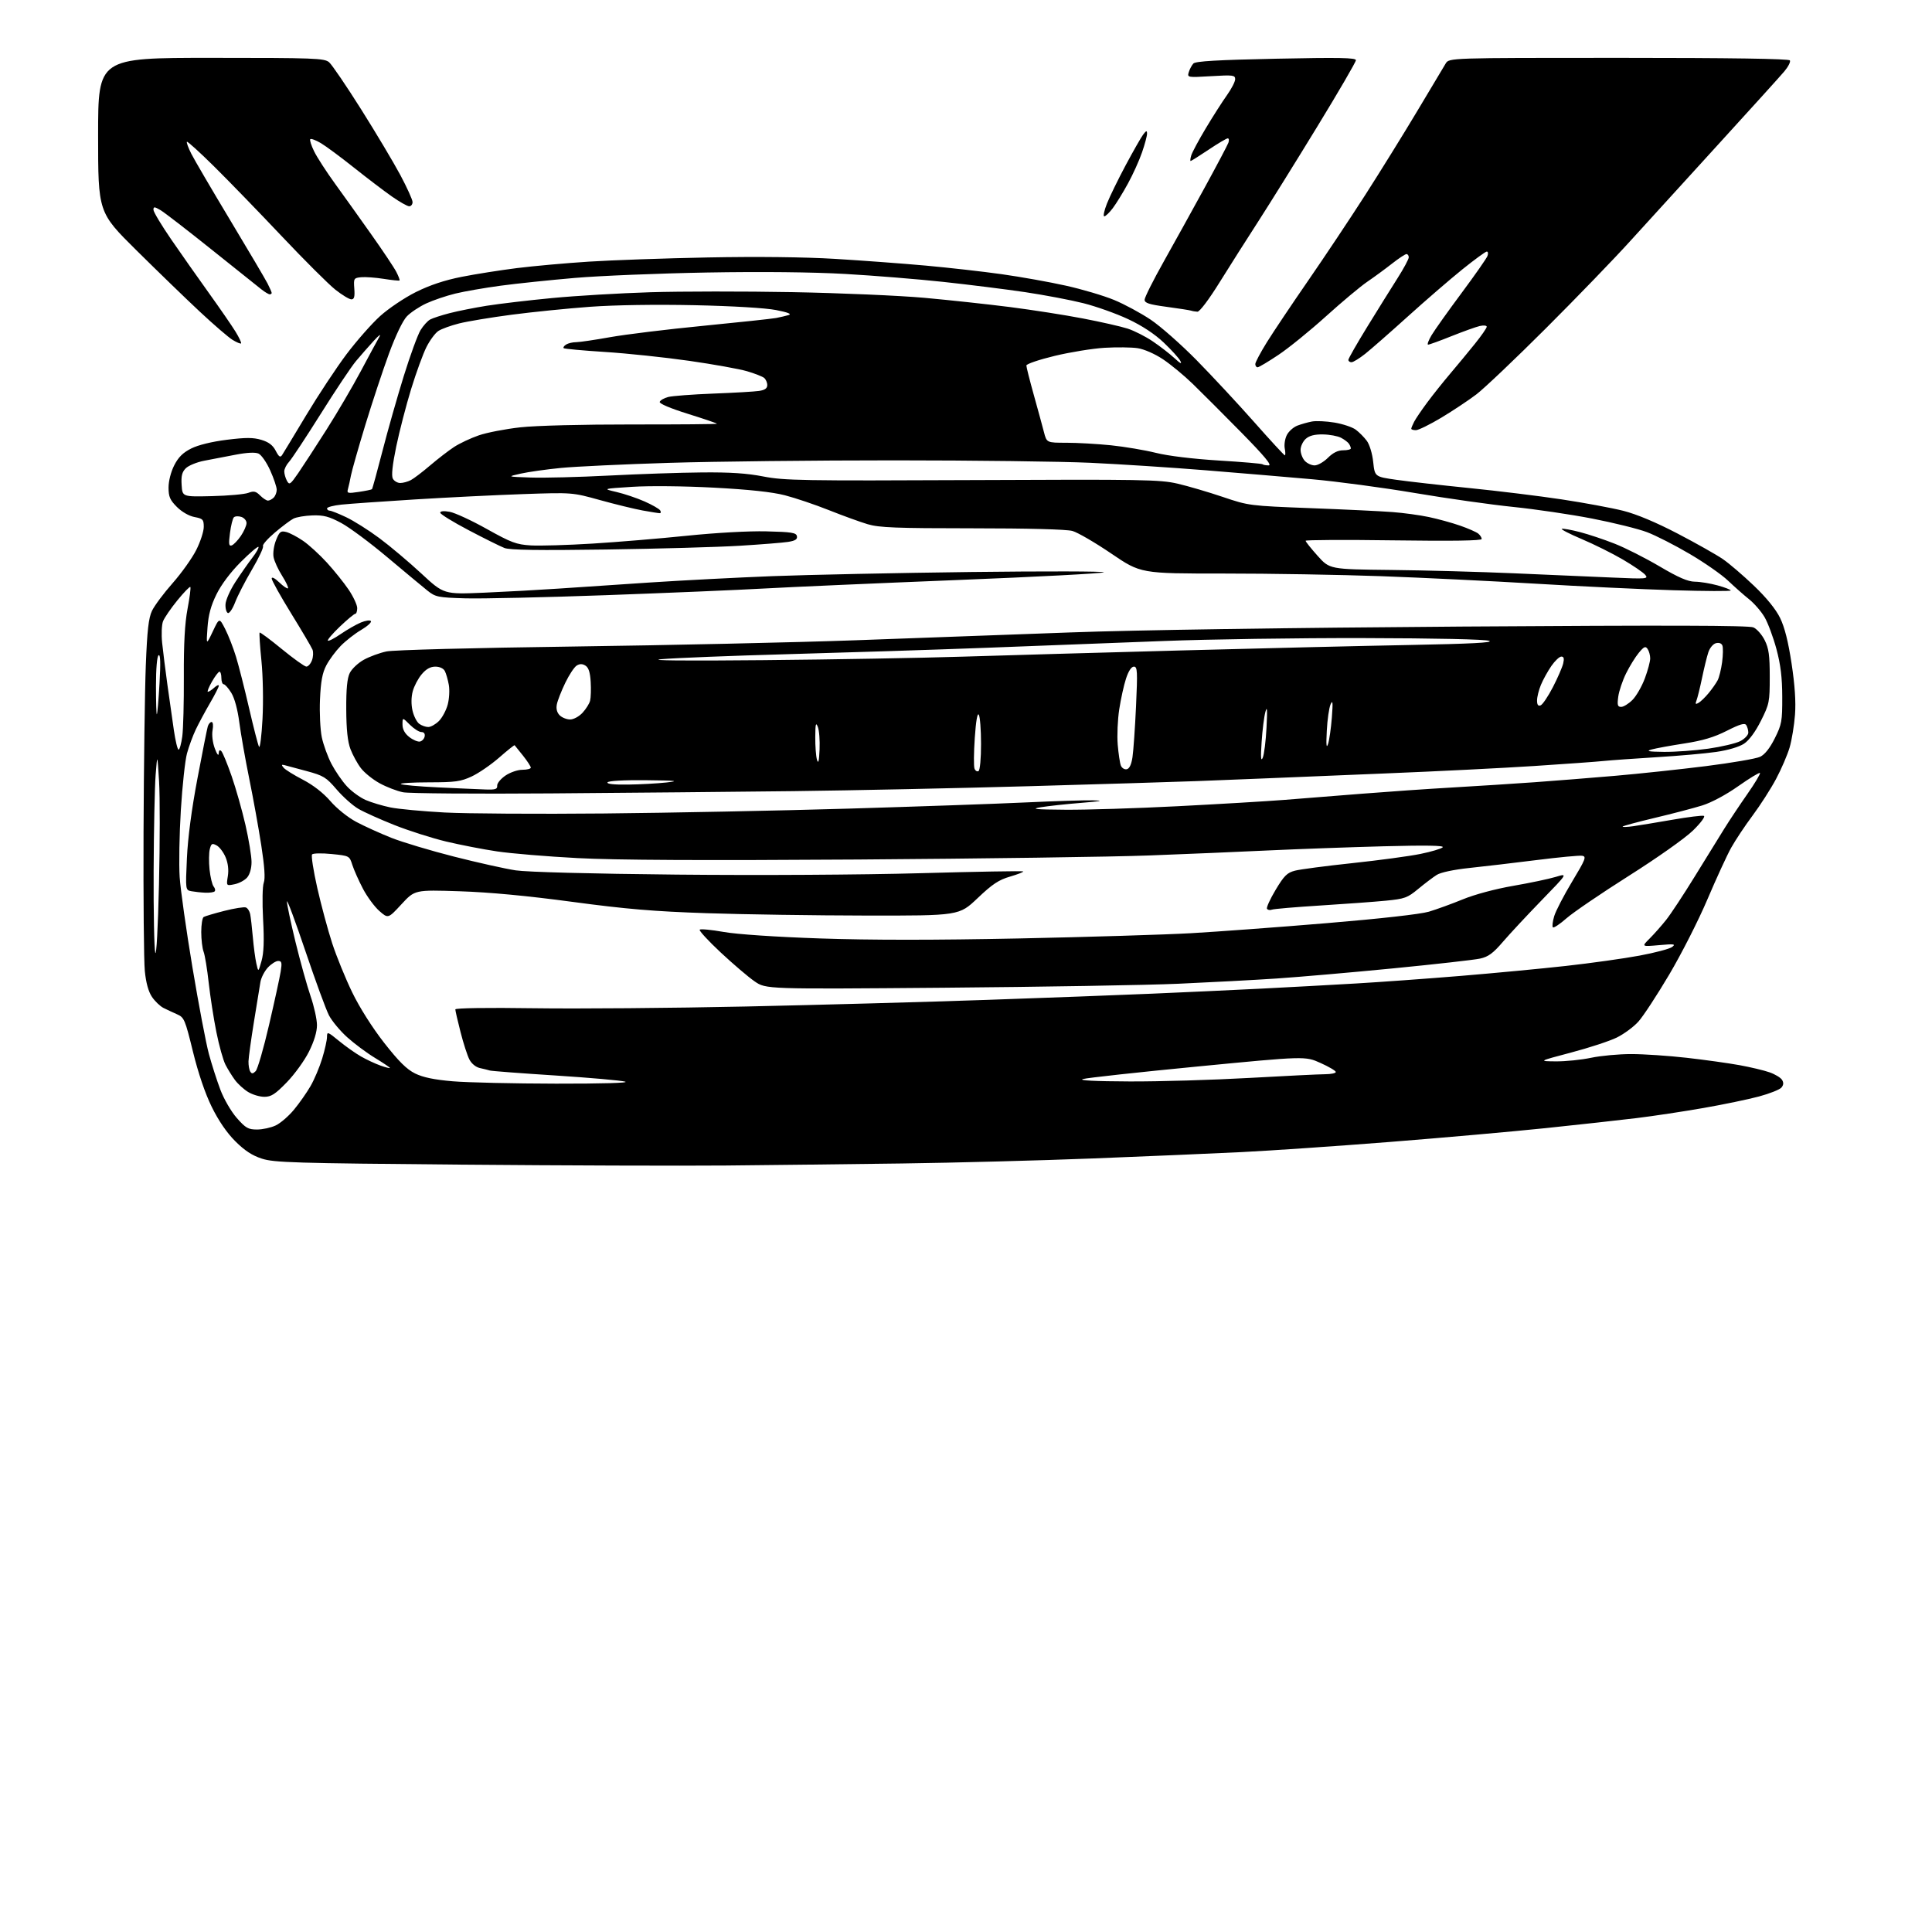 <?xml version="1.0" encoding="UTF-8" standalone="no"?>
<svg 
  version="1.1" 
  xmlns="http://www.w3.org/2000/svg" 
  xmlns:xlink="http://www.w3.org/1999/xlink" 
  xmlns:svg="http://www.w3.org/2000/svg"
  xmlns:rdf="http://www.w3.org/1999/02/22-rdf-syntax-ns#"
  xmlns:cc="http://creativecommons.org/ns#"
  xmlns:dc="http://purl.org/dc/elements/1.1/"
  viewBox="0 0 768 768"
  width="768"
  height="768"
>
<style>svg {background-color: white; }</style>"
<path stroke="none" fill="black" fill-rule="evenodd" d="M288.50,463.31C270.90,463.47 223.43,463.31 183.00,462.96C116.93,462.39 108.95,462.15 104.10,460.58C100.23,459.33 97.24,457.37 93.51,453.64C90.14,450.28 86.86,445.47 84.16,439.98C81.52,434.60 78.79,426.56 76.69,418.00C73.59,405.34 73.20,404.42 70.44,403.22C68.82,402.51 66.39,401.37 65.02,400.69C63.66,400.01 61.58,398.02 60.41,396.28C59.00,394.18 58.03,390.68 57.57,386.00C57.18,382.09 56.96,357.21 57.06,330.70C57.17,304.19 57.57,274.40 57.96,264.50C58.51,250.51 59.06,245.68 60.42,242.81C61.39,240.77 65.08,235.82 68.62,231.81C72.17,227.79 76.40,221.84 78.03,218.59C79.67,215.34 81.00,211.23 81.00,209.45C81.00,206.52 80.66,206.16 77.32,205.53C75.14,205.12 72.29,203.49 70.32,201.52C67.57,198.77 67.00,197.45 67.00,193.81C67.00,191.24 67.93,187.59 69.25,184.99C70.89,181.75 72.71,179.94 76.00,178.29C78.78,176.89 84.18,175.57 90.15,174.82C97.73,173.88 100.67,173.88 103.89,174.85C106.81,175.72 108.45,176.97 109.60,179.18C110.85,181.61 111.41,181.98 112.13,180.90C112.63,180.13 116.97,172.97 121.75,165.00C126.54,157.03 133.73,146.15 137.73,140.83C141.74,135.51 147.74,128.69 151.08,125.67C154.41,122.65 160.82,118.34 165.32,116.10C170.86,113.34 176.73,111.39 183.50,110.05C189.00,108.96 198.90,107.40 205.50,106.57C212.10,105.75 224.93,104.59 234.00,104.01C243.07,103.42 264.45,102.67 281.50,102.34C300.98,101.96 319.75,102.17 332.00,102.91C342.73,103.56 358.93,104.76 368.00,105.58C377.07,106.40 390.68,107.94 398.22,109.00C405.77,110.06 417.24,112.11 423.72,113.56C430.20,115.00 438.83,117.56 442.90,119.25C446.97,120.93 453.49,124.45 457.40,127.07C461.30,129.68 469.52,136.93 475.65,143.16C481.79,149.40 492.08,160.46 498.53,167.75C504.97,175.04 510.47,181.00 510.74,181.00C511.01,181.00 511.00,179.77 510.71,178.27C510.42,176.77 510.80,174.35 511.55,172.91C512.29,171.46 514.16,169.80 515.70,169.20C517.24,168.61 519.85,167.87 521.50,167.56C523.15,167.24 527.20,167.43 530.49,167.98C533.79,168.53 537.59,169.80 538.93,170.80C540.28,171.80 542.25,173.79 543.31,175.21C544.42,176.70 545.51,180.28 545.87,183.65C546.50,189.50 546.50,189.50 555.00,190.72C559.67,191.39 572.73,192.86 584.00,194.00C595.27,195.13 611.82,197.16 620.77,198.51C629.72,199.86 640.74,201.91 645.27,203.05C650.56,204.39 658.30,207.64 666.90,212.12C674.28,215.97 682.36,220.53 684.87,222.26C687.38,223.98 692.93,228.74 697.20,232.82C702.18,237.57 705.92,242.18 707.61,245.64C709.42,249.33 710.87,255.09 712.18,263.77C713.48,272.33 713.93,278.99 713.54,284.11C713.23,288.29 712.27,294.14 711.41,297.11C710.54,300.07 708.11,305.73 706.00,309.67C703.90,313.61 699.71,320.13 696.70,324.17C693.69,328.20 689.85,333.98 688.16,337.00C686.48,340.02 682.24,349.25 678.73,357.50C675.23,365.75 668.40,379.20 663.55,387.39C658.70,395.58 653.18,404.01 651.28,406.11C649.38,408.22 645.50,411.07 642.66,412.46C639.82,413.85 631.65,416.53 624.50,418.41C611.50,421.85 611.50,421.85 618.50,421.91C622.35,421.94 628.65,421.30 632.50,420.48C636.35,419.67 643.55,419.00 648.50,419.01C653.45,419.01 663.35,419.68 670.50,420.49C677.65,421.30 687.10,422.62 691.50,423.42C695.90,424.22 701.27,425.50 703.44,426.27C705.61,427.03 707.83,428.37 708.38,429.25C709.08,430.35 709.01,431.29 708.15,432.32C707.47,433.13 703.45,434.73 699.21,435.87C694.97,437.01 685.01,439.08 677.07,440.46C669.13,441.85 657.21,443.65 650.57,444.46C643.93,445.27 627.70,447.06 614.50,448.44C601.30,449.81 573.40,452.29 552.50,453.94C531.60,455.59 505.05,457.41 493.50,457.98C481.95,458.54 455.40,459.68 434.50,460.50C413.60,461.32 379.40,462.22 358.50,462.50C337.60,462.78 306.10,463.14 288.50,463.31zM102.18,449.00C104.39,449.00 107.73,448.27 109.60,447.38C111.48,446.50 114.74,443.68 116.85,441.13C118.96,438.59 121.92,434.37 123.43,431.76C124.94,429.16 127.03,424.21 128.08,420.76C129.13,417.32 129.99,413.46 129.99,412.19C130.00,410.00 130.24,410.08 134.75,413.78C137.36,415.92 141.30,418.71 143.50,419.96C145.70,421.22 149.19,422.85 151.25,423.58C153.31,424.31 155.00,424.74 155.00,424.53C155.00,424.32 152.34,422.53 149.09,420.55C145.83,418.58 140.86,414.88 138.04,412.34C135.21,409.80 131.94,405.87 130.77,403.61C129.59,401.35 125.37,389.82 121.38,378.00C117.39,366.18 114.09,357.33 114.06,358.35C114.03,359.36 115.55,366.56 117.44,374.35C119.34,382.13 122.04,391.84 123.44,395.93C124.85,400.01 126.00,405.22 126.00,407.52C126.00,410.20 124.86,413.96 122.80,418.08C121.04,421.60 117.08,427.07 114.00,430.24C109.39,434.98 107.81,436.00 105.07,436.00C103.24,436.00 100.33,435.13 98.60,434.06C96.88,433.00 94.53,430.86 93.39,429.31C92.25,427.77 90.56,425.04 89.64,423.26C88.72,421.48 87.08,415.63 86.01,410.26C84.93,404.89 83.56,396.06 82.96,390.64C82.36,385.21 81.45,379.67 80.93,378.32C80.42,376.97 80.00,373.45 80.00,370.49C80.00,367.54 80.43,364.85 80.96,364.52C81.49,364.20 85.19,363.10 89.19,362.08C93.19,361.07 97.03,360.46 97.74,360.73C98.44,361.00 99.21,362.18 99.45,363.36C99.69,364.54 100.16,368.65 100.50,372.50C100.84,376.35 101.46,381.07 101.90,383.00C102.68,386.50 102.68,386.50 103.96,382.00C104.87,378.80 105.05,374.00 104.58,365.42C104.21,358.59 104.33,352.27 104.85,350.89C105.49,349.22 105.17,344.49 103.85,335.97C102.79,329.11 100.64,317.20 99.07,309.50C97.50,301.80 95.73,291.75 95.13,287.16C94.46,282.02 93.24,277.50 91.94,275.41C90.78,273.53 89.42,272.00 88.92,272.00C88.41,272.00 88.00,270.88 88.00,269.50C88.00,268.12 87.66,267.00 87.25,267.01C86.84,267.01 85.47,268.81 84.22,271.01C82.97,273.20 82.26,275.00 82.64,275.00C83.03,275.00 84.17,274.26 85.17,273.35C86.18,272.43 86.99,272.10 86.99,272.60C86.98,273.09 85.40,276.20 83.47,279.50C81.55,282.80 79.01,287.52 77.83,289.99C76.65,292.47 75.08,296.74 74.33,299.49C73.58,302.25 72.48,312.38 71.89,322.00C71.30,331.62 71.09,343.61 71.42,348.63C71.75,353.65 74.04,369.82 76.50,384.56C78.96,399.30 81.90,414.77 83.03,418.93C84.15,423.09 86.21,429.50 87.60,433.18C89.01,436.92 91.89,441.87 94.14,444.43C97.67,448.43 98.67,449.00 102.18,449.00zM221.00,430.77C239.36,430.80 250.31,430.48 248.50,429.97C246.85,429.50 234.36,428.40 220.74,427.52C207.12,426.65 195.42,425.76 194.74,425.55C194.06,425.34 192.27,424.90 190.77,424.57C189.16,424.22 187.44,422.82 186.59,421.16C185.79,419.62 184.20,414.72 183.07,410.26C181.93,405.81 181.00,401.76 181.00,401.25C181.00,400.71 193.73,400.52 212.25,400.79C229.44,401.04 267.35,400.73 296.50,400.10C325.65,399.47 368.62,398.29 392.00,397.48C415.38,396.67 445.07,395.56 458.00,395.00C470.93,394.45 490.50,393.54 501.50,392.99C512.50,392.43 529.38,391.52 539.00,390.95C548.62,390.39 567.30,389.04 580.50,387.95C593.70,386.86 612.60,385.07 622.50,383.97C632.40,382.87 645.54,381.03 651.69,379.88C657.85,378.74 663.70,377.19 664.69,376.44C666.25,375.27 665.54,375.17 659.51,375.71C652.51,376.33 652.51,376.33 655.73,373.11C657.51,371.34 660.46,368.00 662.30,365.69C664.14,363.39 669.24,355.65 673.64,348.50C678.04,341.35 683.32,332.80 685.38,329.50C687.43,326.20 691.58,319.96 694.61,315.63C697.63,311.31 699.88,307.55 699.61,307.27C699.34,307.00 695.45,309.37 690.97,312.52C686.15,315.92 680.30,319.05 676.66,320.18C673.27,321.24 664.76,323.47 657.75,325.13C650.74,326.80 645.00,328.36 645.00,328.59C645.00,328.83 646.91,328.76 649.25,328.43C651.59,328.10 658.60,326.94 664.82,325.86C671.05,324.77 676.68,324.08 677.32,324.32C677.98,324.56 676.07,327.13 673.00,330.13C669.88,333.18 658.85,340.97 647.50,348.15C636.50,355.11 625.34,362.71 622.71,365.03C620.07,367.35 617.64,368.97 617.30,368.63C616.96,368.29 617.19,366.29 617.82,364.19C618.45,362.09 621.66,355.90 624.95,350.44C630.30,341.54 630.72,340.47 628.94,340.18C627.85,340.00 619.65,340.77 610.73,341.90C601.80,343.02 589.83,344.43 584.12,345.03C577.88,345.69 572.69,346.79 571.12,347.79C569.68,348.70 566.38,351.20 563.79,353.34C559.46,356.93 558.42,357.30 550.79,358.05C546.23,358.49 534.51,359.35 524.74,359.96C514.97,360.57 506.35,361.31 505.59,361.60C504.83,361.90 503.96,361.74 503.65,361.25C503.35,360.76 504.90,357.37 507.09,353.71C510.46,348.09 511.65,346.91 514.79,346.10C516.83,345.57 527.11,344.22 537.64,343.10C548.16,341.98 560.31,340.34 564.64,339.45C568.96,338.57 572.95,337.38 573.50,336.81C574.19,336.09 566.94,335.97 550.00,336.41C536.52,336.77 516.05,337.51 504.50,338.05C492.95,338.60 471.57,339.50 457.00,340.05C442.43,340.61 390.23,341.34 341.00,341.67C279.17,342.08 244.73,341.91 229.61,341.11C217.57,340.48 203.17,339.28 197.61,338.45C192.05,337.63 182.93,335.85 177.34,334.52C171.74,333.18 162.52,330.24 156.84,327.99C151.15,325.73 144.66,322.82 142.42,321.50C140.18,320.19 136.30,316.73 133.80,313.81C129.68,308.99 128.59,308.32 121.88,306.51C117.82,305.41 113.84,304.35 113.03,304.14C111.88,303.85 111.81,304.07 112.73,305.17C113.37,305.95 116.82,308.09 120.39,309.94C124.49,312.07 128.52,315.20 131.33,318.45C133.88,321.41 138.26,324.92 141.63,326.72C144.86,328.43 151.10,331.27 155.50,333.02C159.90,334.77 171.15,338.14 180.50,340.52C189.85,342.90 200.88,345.36 205.00,345.98C209.51,346.66 235.00,347.34 269.00,347.67C301.63,348.00 342.57,347.76 365.91,347.11C388.14,346.49 406.51,346.17 406.74,346.40C406.96,346.63 404.62,347.55 401.54,348.45C397.02,349.76 394.49,351.44 388.60,357.04C381.27,364.00 381.27,364.00 344.38,363.95C324.10,363.92 295.57,363.50 281.00,363.01C259.86,362.30 249.04,361.39 227.50,358.50C209.52,356.08 194.55,354.68 182.69,354.29C164.89,353.71 164.89,353.71 159.59,359.45C154.29,365.19 154.29,365.19 150.80,362.13C148.88,360.45 145.95,356.47 144.28,353.29C142.61,350.10 140.72,345.86 140.07,343.85C138.91,340.21 138.89,340.19 131.86,339.49C127.99,339.10 124.48,339.17 124.06,339.64C123.64,340.11 124.58,346.12 126.13,353.00C127.69,359.88 130.36,369.77 132.06,375.00C133.77,380.23 137.35,389.00 140.02,394.50C142.92,400.49 148.00,408.51 152.68,414.50C158.49,421.92 161.66,425.07 165.00,426.72C168.18,428.28 172.58,429.20 180.00,429.83C185.78,430.32 204.22,430.74 221.00,430.77zM449.00,429.89C460.82,429.94 482.20,429.31 496.50,428.50C510.80,427.70 524.41,427.03 526.75,427.02C529.09,427.01 531.00,426.61 531.00,426.14C531.00,425.66 528.26,424.04 524.91,422.54C518.83,419.81 518.83,419.81 476.16,423.94C452.70,426.21 432.15,428.45 430.50,428.93C428.56,429.49 435.08,429.83 449.00,429.89zM101.63,425.80C102.39,425.04 104.79,416.76 106.96,407.40C109.14,398.04 111.22,388.50 111.58,386.19C112.15,382.67 111.99,382.00 110.58,382.00C109.66,382.00 107.81,383.18 106.47,384.62C105.14,386.06 103.81,388.65 103.52,390.37C103.24,392.09 102.07,399.25 100.93,406.29C99.79,413.32 98.83,420.34 98.78,421.89C98.74,423.44 99.05,425.27 99.47,425.95C100.07,426.92 100.54,426.89 101.63,425.80zM375.00,392.64C304.50,393.22 304.50,393.22 300.00,390.13C297.52,388.43 291.45,383.25 286.50,378.63C281.55,374.00 277.79,369.92 278.14,369.56C278.49,369.19 282.76,369.60 287.64,370.46C292.98,371.41 308.26,372.44 326.08,373.05C346.07,373.73 371.69,373.73 405.08,373.05C432.26,372.49 463.05,371.55 473.50,370.96C483.95,370.36 508.25,368.57 527.50,366.96C548.68,365.20 564.67,363.40 568.00,362.41C571.02,361.51 577.10,359.30 581.50,357.50C586.23,355.56 594.41,353.37 601.50,352.14C608.10,351.00 615.70,349.40 618.39,348.59C623.27,347.11 623.27,347.11 612.88,357.81C607.17,363.69 600.24,371.12 597.49,374.32C593.52,378.95 591.65,380.33 588.33,381.06C586.04,381.56 570.51,383.31 553.83,384.94C537.15,386.57 516.30,388.38 507.50,388.97C498.70,389.56 481.15,390.49 468.50,391.05C455.85,391.61 413.77,392.32 375.00,392.64zM63.20,351.50C63.59,335.00 63.60,316.55 63.23,310.50C62.54,299.50 62.54,299.50 61.87,308.00C61.50,312.68 61.14,329.88 61.07,346.22C61.00,362.57 61.30,377.20 61.72,378.72C62.17,380.32 62.80,368.74 63.20,351.50zM81.58,354.86C79.89,354.79 77.42,354.52 76.11,354.28C73.72,353.82 73.72,353.82 74.30,341.16C74.67,333.04 76.17,321.69 78.48,309.50C80.45,299.05 82.31,289.71 82.60,288.75C82.90,287.79 83.57,287.00 84.11,287.00C84.67,287.00 84.84,288.39 84.50,290.25C84.15,292.13 84.52,295.18 85.38,297.50C86.23,299.80 86.89,300.67 86.93,299.55C86.98,298.28 87.34,297.94 87.98,298.58C88.52,299.12 90.36,303.59 92.08,308.53C93.79,313.46 96.27,322.23 97.59,328.00C98.91,333.77 99.99,340.36 99.99,342.64C100.00,345.15 99.31,347.58 98.25,348.81C97.29,349.93 95.03,351.14 93.22,351.50C89.95,352.17 89.95,352.17 90.57,348.28C90.97,345.78 90.65,343.11 89.68,340.78C88.85,338.79 87.24,336.66 86.11,336.06C84.31,335.10 83.97,335.29 83.39,337.57C83.03,339.00 82.99,342.64 83.30,345.66C83.62,348.67 84.35,351.71 84.93,352.41C85.51,353.11 85.69,353.98 85.32,354.34C84.96,354.70 83.28,354.94 81.58,354.86zM240.00,323.37C266.12,323.12 309.77,322.26 337.00,321.45C364.23,320.64 395.95,319.54 407.50,318.99C419.05,318.45 431.20,318.07 434.50,318.14C439.04,318.25 437.87,318.49 429.67,319.16C423.71,319.64 416.51,320.43 413.67,320.90C409.53,321.59 411.49,321.79 423.54,321.88C431.82,321.95 451.84,321.32 468.04,320.49C484.24,319.66 503.35,318.53 510.50,317.97C517.65,317.41 531.60,316.30 541.50,315.51C551.40,314.72 567.60,313.60 577.50,313.03C587.40,312.46 602.02,311.52 610.00,310.95C617.98,310.37 632.38,309.23 642.00,308.40C651.62,307.57 667.90,305.83 678.17,304.54C688.44,303.24 698.12,301.58 699.67,300.84C701.52,299.96 703.54,297.43 705.50,293.50C708.27,287.96 708.50,286.70 708.47,277.00C708.45,269.30 707.83,264.23 706.16,258.00C704.90,253.32 702.78,247.63 701.45,245.34C700.12,243.06 697.33,239.84 695.26,238.19C693.19,236.54 689.45,233.23 686.94,230.84C684.44,228.45 677.59,223.67 671.72,220.22C665.85,216.76 658.19,212.85 654.68,211.53C651.18,210.21 641.38,207.79 632.91,206.14C624.43,204.49 610.30,202.41 601.50,201.51C592.70,200.61 575.15,198.13 562.50,195.99C549.85,193.85 531.40,191.38 521.50,190.50C511.60,189.62 492.48,188.01 479.00,186.92C465.52,185.83 445.05,184.51 433.50,183.97C421.95,183.44 386.85,183.00 355.50,183.00C324.15,182.99 283.88,183.44 266.00,183.99C248.12,184.54 228.78,185.45 223.00,186.01C217.22,186.58 210.03,187.59 207.00,188.27C201.50,189.50 201.50,189.50 211.00,189.83C216.22,190.01 230.18,189.66 242.00,189.05C253.82,188.44 270.48,187.87 279.00,187.80C290.21,187.69 296.99,188.14 303.50,189.42C311.70,191.02 319.08,191.15 386.50,190.84C454.17,190.53 461.15,190.65 468.05,192.25C472.21,193.21 480.31,195.59 486.05,197.53C496.40,201.03 496.73,201.07 521.00,202.00C534.48,202.51 549.10,203.21 553.50,203.55C557.90,203.88 564.42,204.77 568.00,205.53C571.58,206.28 577.15,207.82 580.39,208.94C583.63,210.07 586.89,211.50 587.64,212.12C588.39,212.74 589.00,213.70 589.00,214.26C589.00,214.94 577.35,215.12 554.00,214.80C534.75,214.53 519.00,214.61 519.00,214.97C519.00,215.33 521.15,218.02 523.78,220.96C528.57,226.30 528.57,226.30 553.03,226.57C566.49,226.71 588.52,227.31 602.00,227.90C615.48,228.48 633.01,229.25 640.97,229.59C654.53,230.19 655.35,230.12 654.02,228.52C653.24,227.58 649.22,224.84 645.10,222.42C640.97,220.00 633.61,216.34 628.74,214.28C623.88,212.22 620.33,210.39 620.85,210.22C621.38,210.04 624.61,210.62 628.03,211.51C631.45,212.39 637.68,214.47 641.87,216.13C646.07,217.78 654.11,221.85 659.74,225.17C667.27,229.61 670.96,231.20 673.74,231.23C675.81,231.24 679.86,231.91 682.75,232.70C685.64,233.49 688.00,234.41 688.00,234.73C688.00,235.05 677.76,235.01 665.25,234.63C652.74,234.26 628.10,233.09 610.50,232.03C592.90,230.97 565.23,229.63 549.00,229.04C532.77,228.46 504.64,227.98 486.48,227.99C453.46,228.00 453.46,228.00 441.77,220.06C435.34,215.69 428.38,211.64 426.29,211.06C423.96,210.42 408.60,210.01 386.43,210.01C356.20,210.00 349.48,209.74 344.93,208.39C341.94,207.50 335.00,204.98 329.50,202.79C324.00,200.60 316.12,197.94 312.00,196.88C306.95,195.58 297.76,194.59 283.83,193.85C271.94,193.22 258.13,193.08 251.33,193.52C239.50,194.28 239.50,194.28 245.08,195.58C248.15,196.29 253.16,197.98 256.21,199.33C259.25,200.67 262.05,202.28 262.43,202.89C262.81,203.50 262.72,204.00 262.24,204.00C261.76,204.00 258.70,203.51 255.43,202.92C252.17,202.32 244.55,200.47 238.50,198.79C227.50,195.74 227.50,195.74 208.00,196.41C197.28,196.78 177.93,197.73 165.00,198.53C152.07,199.33 138.91,200.26 135.75,200.59C132.59,200.92 130.00,201.60 130.00,202.10C130.00,202.59 130.48,203.00 131.06,203.00C131.65,203.00 134.59,204.16 137.59,205.59C140.60,207.01 146.54,210.75 150.78,213.91C155.03,217.06 162.53,223.38 167.47,227.96C176.43,236.28 176.43,236.28 192.47,235.60C201.28,235.22 214.57,234.49 222.00,233.98C229.43,233.46 245.85,232.36 258.50,231.54C271.15,230.71 292.98,229.58 307.00,229.03C321.02,228.49 356.57,227.74 386.00,227.38C415.43,227.02 439.17,227.08 438.78,227.50C438.38,227.93 412.05,229.32 380.28,230.58C348.50,231.85 314.18,233.36 304.00,233.93C293.82,234.51 265.48,235.70 241.01,236.59C216.54,237.47 191.31,238.04 184.93,237.85C174.09,237.52 173.12,237.33 169.92,234.78C168.04,233.28 160.88,227.32 154.00,221.54C147.12,215.75 138.84,209.59 135.58,207.86C130.79,205.30 128.62,204.74 124.21,204.88C121.21,204.98 117.80,205.56 116.63,206.17C115.46,206.77 112.13,209.27 109.24,211.72C106.35,214.17 104.24,216.58 104.55,217.08C104.86,217.59 102.90,221.76 100.19,226.37C97.48,230.97 94.46,236.83 93.48,239.40C92.50,241.97 91.21,243.89 90.60,243.68C90.00,243.46 89.56,241.91 89.64,240.23C89.71,238.55 91.49,234.55 93.58,231.34C95.67,228.13 98.70,223.79 100.31,221.70C101.92,219.62 103.01,217.68 102.73,217.40C102.45,217.12 99.28,219.83 95.68,223.43C91.66,227.45 87.95,232.39 86.06,236.24C83.82,240.78 82.84,244.42 82.48,249.50C81.98,256.50 81.98,256.50 84.59,251.00C87.19,245.50 87.19,245.50 89.53,250.08C90.81,252.59 92.74,257.54 93.82,261.08C94.90,264.61 97.24,273.80 99.01,281.50C100.79,289.20 102.56,296.10 102.96,296.84C103.36,297.58 103.98,292.62 104.35,285.81C104.72,278.76 104.54,268.78 103.92,262.63C103.32,256.69 103.00,251.66 103.21,251.46C103.41,251.25 107.39,254.20 112.04,258.02C116.69,261.83 121.07,264.96 121.77,264.98C122.48,264.99 123.48,263.88 124.00,262.51C124.52,261.14 124.62,259.21 124.22,258.23C123.82,257.24 120.01,250.78 115.75,243.87C111.49,236.96 108.00,230.70 108.00,229.97C108.00,229.19 109.25,229.82 110.99,231.49C112.63,233.07 114.20,234.13 114.48,233.86C114.75,233.58 113.70,231.35 112.15,228.89C110.59,226.44 109.06,223.11 108.75,221.49C108.44,219.85 108.87,216.86 109.73,214.71C111.09,211.32 111.58,210.93 113.79,211.48C115.18,211.83 118.19,213.41 120.50,215.00C122.81,216.59 127.06,220.48 129.95,223.64C132.84,226.80 136.74,231.66 138.61,234.43C140.47,237.20 142.00,240.49 142.00,241.74C142.00,242.98 141.65,244.00 141.22,244.00C140.79,244.00 138.05,246.28 135.12,249.07C132.20,251.86 130.04,254.38 130.33,254.67C130.62,254.96 132.92,253.77 135.44,252.04C137.96,250.31 141.57,248.24 143.46,247.45C145.36,246.66 147.14,246.42 147.45,246.91C147.75,247.41 145.98,248.99 143.52,250.44C141.05,251.88 137.41,254.74 135.41,256.78C133.42,258.83 130.86,262.30 129.71,264.50C128.14,267.49 127.51,270.91 127.20,278.07C126.97,283.33 127.30,290.08 127.92,293.07C128.55,296.06 130.29,300.84 131.78,303.69C133.28,306.55 136.02,310.54 137.88,312.55C139.73,314.57 143.11,317.03 145.38,318.02C147.64,319.00 152.08,320.33 155.23,320.97C158.38,321.61 168.05,322.51 176.73,322.98C185.40,323.44 213.88,323.62 240.00,323.37zM219.00,315.39C189.02,315.61 162.58,315.41 160.22,314.94C157.87,314.48 153.71,312.88 150.97,311.39C148.23,309.90 144.85,307.18 143.46,305.35C142.06,303.53 140.20,300.11 139.31,297.77C138.19,294.80 137.68,290.00 137.64,282.00C137.60,273.81 138.00,269.64 139.04,267.52C139.85,265.88 142.37,263.51 144.63,262.26C146.90,261.01 150.95,259.52 153.63,258.96C156.42,258.37 187.97,257.54 227.50,257.01C265.45,256.50 316.07,255.38 340.00,254.52C363.93,253.66 402.40,252.26 425.50,251.40C450.82,250.46 512.57,249.54 581.00,249.07C663.03,248.51 695.19,248.60 697.00,249.40C698.38,250.00 700.40,252.30 701.50,254.50C703.12,257.74 703.50,260.50 703.50,269.02C703.50,279.04 703.34,279.86 700.00,286.52C697.79,290.92 695.31,294.29 693.28,295.63C691.35,296.90 686.93,298.22 682.28,298.89C678.00,299.52 667.30,300.47 658.50,301.00C649.70,301.54 640.25,302.22 637.50,302.50C634.75,302.79 622.38,303.68 610.00,304.49C597.62,305.30 570.85,306.64 550.50,307.46C530.15,308.29 508.32,309.19 502.00,309.46C495.68,309.73 483.75,310.21 475.50,310.51C467.25,310.82 437.32,311.73 409.00,312.53C380.68,313.33 338.60,314.21 315.50,314.49C292.40,314.76 248.98,315.17 219.00,315.39zM193.14,313.84C196.93,313.97 197.75,313.69 197.64,312.32C197.56,311.40 199.03,309.60 200.90,308.32C202.79,307.03 205.78,306.00 207.65,306.00C209.49,306.00 211.00,305.61 211.00,305.14C211.00,304.66 209.61,302.53 207.91,300.39C206.22,298.25 204.71,296.39 204.57,296.24C204.44,296.10 201.67,298.31 198.43,301.15C195.18,303.99 190.27,307.36 187.51,308.65C183.15,310.68 180.96,310.98 170.58,310.99C164.03,311.00 158.96,311.30 159.33,311.66C159.69,312.03 166.40,312.63 174.24,313.00C182.09,313.38 190.59,313.75 193.14,313.84zM249.69,311.88C254.54,311.82 261.43,311.44 265.00,311.04C270.31,310.44 268.82,310.28 256.81,310.15C247.92,310.06 241.87,310.40 241.50,311.00C241.10,311.64 244.05,311.96 249.69,311.88zM388.99,306.50C389.56,306.15 389.99,301.47 389.98,295.69C389.98,290.09 389.57,284.88 389.09,284.11C388.53,283.23 387.95,286.60 387.49,293.33C387.09,299.17 387.04,304.66 387.38,305.54C387.71,306.41 388.44,306.85 388.99,306.50zM447.88,305.79C448.95,305.58 449.73,303.97 450.18,300.99C450.55,298.52 451.19,289.41 451.59,280.75C452.23,266.77 452.14,265.00 450.74,265.00C449.74,265.00 448.59,266.75 447.61,269.75C446.75,272.36 445.54,277.88 444.91,282.00C444.28,286.12 444.01,292.43 444.31,296.00C444.61,299.57 445.17,303.31 445.55,304.30C445.94,305.29 446.98,305.96 447.88,305.79zM325.79,297.95C325.95,294.35 325.64,290.30 325.10,288.95C324.31,286.96 324.12,287.73 324.08,293.00C324.05,296.57 324.36,300.62 324.76,302.00C325.30,303.81 325.58,302.69 325.79,297.95zM501.96,301.21C502.51,299.95 503.19,294.55 503.46,289.21C503.83,282.02 503.72,280.41 503.01,283.00C502.49,284.93 501.81,290.32 501.51,295.00C501.10,301.16 501.23,302.87 501.96,301.21zM661.50,298.88C665.90,298.92 673.80,298.35 679.06,297.61C684.31,296.86 690.05,295.51 691.81,294.60C693.56,293.69 694.99,292.17 694.98,291.22C694.98,290.28 694.61,288.94 694.17,288.25C693.57,287.30 691.67,287.85 686.44,290.50C681.35,293.08 676.84,294.42 669.50,295.55C664.00,296.40 658.15,297.47 656.50,297.94C654.18,298.60 655.31,298.81 661.50,298.88zM70.99,298.00C71.41,298.00 72.06,295.64 72.46,292.75C72.85,289.86 73.13,279.12 73.08,268.89C73.02,255.85 73.46,247.81 74.55,242.03C75.41,237.50 75.91,233.58 75.66,233.33C75.41,233.08 73.09,235.48 70.49,238.67C67.90,241.85 65.34,245.59 64.80,246.98C64.27,248.37 64.11,252.20 64.45,255.50C64.79,258.80 65.73,266.23 66.52,272.00C67.32,277.77 68.48,285.99 69.11,290.25C69.73,294.51 70.58,298.00 70.99,298.00zM527.92,295.74C528.42,294.23 529.10,289.50 529.43,285.24C529.90,279.15 529.79,278.03 528.92,280.00C528.32,281.38 527.64,286.10 527.42,290.50C527.12,296.20 527.27,297.71 527.92,295.74zM166.92,294.78C167.78,294.61 168.63,293.69 168.81,292.74C169.02,291.65 168.53,291.00 167.50,291.00C166.59,291.00 164.53,289.68 162.92,288.08C160.00,285.15 160.00,285.15 160.00,288.00C160.00,289.91 160.89,291.56 162.68,292.97C164.16,294.13 166.07,294.94 166.92,294.78zM170.24,289.00C171.26,289.00 173.16,287.93 174.48,286.61C175.79,285.30 177.36,282.37 177.97,280.10C178.58,277.83 178.78,274.29 178.41,272.24C178.04,270.18 177.33,267.71 176.83,266.75C176.29,265.70 174.78,265.00 173.05,265.00C171.08,265.00 169.38,265.95 167.62,268.05C166.21,269.72 164.61,272.76 164.07,274.80C163.45,277.10 163.42,280.00 163.98,282.47C164.48,284.66 165.68,287.02 166.64,287.72C167.60,288.43 169.22,289.00 170.24,289.00zM226.62,286.00C228.02,286.00 230.17,284.84 231.57,283.33C232.93,281.86 234.29,279.70 234.58,278.52C234.88,277.35 234.98,273.99 234.81,271.05C234.59,267.29 233.98,265.38 232.75,264.61C231.51,263.83 230.49,263.82 229.25,264.57C228.29,265.15 226.24,268.25 224.70,271.45C223.16,274.64 221.65,278.48 221.36,279.97C221.00,281.74 221.39,283.25 222.48,284.34C223.39,285.25 225.26,286.00 226.62,286.00zM62.36,283.92C62.56,283.69 63.04,278.17 63.41,271.66C63.88,263.52 63.77,260.03 63.05,260.47C62.42,260.86 62.00,265.73 62.00,272.73C62.00,279.11 62.16,284.15 62.36,283.92zM612.42,280.39C613.19,280.10 615.39,276.85 617.29,273.18C619.19,269.50 621.03,265.26 621.39,263.75C621.86,261.76 621.65,261.00 620.66,261.00C619.89,261.00 618.11,262.69 616.68,264.75C615.26,266.81 613.40,270.17 612.55,272.22C611.70,274.26 611.00,277.06 611.00,278.44C611.00,280.18 611.43,280.77 612.42,280.39zM644.45,281.00C645.38,281.00 647.40,279.76 648.92,278.24C650.44,276.72 652.65,272.88 653.84,269.70C655.03,266.52 655.99,262.93 655.98,261.71C655.98,260.50 655.52,258.82 654.96,258.00C654.11,256.74 653.55,256.98 651.45,259.50C650.08,261.15 647.80,264.83 646.39,267.69C644.98,270.54 643.58,274.70 643.28,276.94C642.83,280.31 643.02,281.00 644.45,281.00zM675.22,279.39C676.06,278.90 677.87,277.15 679.23,275.50C680.59,273.85 682.19,271.57 682.79,270.42C683.39,269.28 684.19,266.04 684.57,263.22C684.94,260.39 684.99,257.43 684.68,256.62C684.34,255.72 683.34,255.36 682.10,255.68C680.97,255.98 679.64,257.58 679.07,259.36C678.50,261.08 677.39,265.65 676.59,269.50C675.79,273.35 674.80,277.35 674.40,278.39C673.83,279.90 673.99,280.10 675.22,279.39zM303.50,262.42C331.00,262.17 366.77,261.54 383.00,261.02C399.23,260.51 438.15,259.40 469.50,258.56C500.85,257.72 541.80,256.74 560.50,256.39C584.66,255.93 593.78,255.46 592.00,254.75C590.48,254.14 570.96,253.71 542.00,253.65C515.88,253.59 480.10,254.12 462.50,254.81C444.90,255.51 413.18,256.72 392.00,257.51C370.82,258.30 335.27,259.44 313.00,260.05C290.73,260.67 268.23,261.56 263.00,262.03C257.03,262.57 272.09,262.72 303.50,262.42zM241.00,218.44C214.10,218.83 202.66,218.66 200.54,217.84C198.92,217.21 192.50,214.03 186.29,210.76C180.08,207.50 175.00,204.37 175.00,203.81C175.00,203.17 176.41,203.03 178.75,203.45C180.81,203.82 187.45,206.88 193.50,210.27C203.22,215.70 205.25,216.46 211.00,216.81C214.57,217.02 225.60,216.70 235.50,216.09C245.40,215.48 262.33,214.07 273.12,212.96C284.58,211.78 297.67,211.05 304.61,211.22C314.71,211.46 316.52,211.75 316.79,213.15C317.03,214.38 316.13,214.96 313.30,215.41C311.21,215.74 302.52,216.43 294.00,216.95C285.48,217.47 261.62,218.14 241.00,218.44zM92.10,216.81C92.87,216.55 94.51,214.85 95.75,213.03C96.99,211.20 98.00,208.90 98.00,207.92C98.00,206.94 97.05,205.83 95.90,205.47C94.74,205.10 93.42,205.18 92.96,205.65C92.50,206.12 91.80,208.92 91.42,211.88C90.84,216.26 90.97,217.18 92.10,216.81zM106.52,199.00C107.11,199.00 108.14,198.46 108.80,197.80C109.46,197.14 110.00,195.73 110.00,194.68C110.00,193.62 108.84,190.16 107.41,186.99C105.99,183.82 103.90,180.82 102.77,180.31C101.45,179.72 98.20,179.88 93.61,180.76C89.70,181.51 84.10,182.59 81.16,183.15C78.22,183.72 74.93,185.07 73.85,186.15C72.35,187.65 71.97,189.20 72.20,192.80C72.50,197.50 72.50,197.50 84.27,197.22C90.74,197.06 97.24,196.48 98.70,195.92C100.89,195.09 101.72,195.27 103.40,196.96C104.52,198.08 105.93,199.00 106.52,199.00zM142.64,195.54C145.31,195.14 147.66,194.66 147.86,194.46C148.06,194.27 149.93,187.45 152.03,179.31C154.12,171.16 157.94,157.75 160.50,149.50C163.06,141.25 166.07,133.03 167.17,131.24C168.27,129.44 170.00,127.53 171.01,127.00C172.01,126.46 175.46,125.33 178.67,124.50C181.88,123.66 188.55,122.33 193.50,121.54C198.45,120.75 210.15,119.37 219.50,118.48C228.85,117.58 246.40,116.54 258.50,116.17C270.60,115.80 296.02,115.78 315.00,116.13C333.98,116.48 357.60,117.50 367.50,118.39C377.40,119.29 392.70,120.94 401.50,122.06C410.30,123.19 423.35,125.22 430.50,126.60C437.65,127.97 445.64,129.78 448.26,130.63C450.88,131.47 455.38,133.76 458.26,135.71C461.14,137.66 465.02,140.66 466.88,142.38C469.22,144.55 469.93,144.88 469.21,143.48C468.64,142.36 465.65,139.07 462.57,136.15C458.94,132.72 453.97,129.45 448.44,126.86C443.75,124.66 435.77,121.82 430.71,120.54C425.64,119.26 415.20,117.28 407.50,116.13C399.80,114.99 385.18,113.16 375.00,112.06C364.82,110.96 347.27,109.54 336.00,108.90C323.07,108.16 302.76,107.95 281.00,108.33C262.02,108.67 238.40,109.63 228.50,110.48C218.60,111.33 205.32,112.72 199.00,113.57C192.68,114.42 184.57,115.83 181.00,116.70C177.43,117.57 172.23,119.33 169.46,120.61C166.70,121.89 163.21,124.21 161.73,125.76C160.11,127.46 157.27,133.36 154.63,140.54C152.21,147.12 147.97,159.93 145.20,169.00C142.44,178.07 139.88,187.07 139.51,189.00C139.15,190.93 138.61,193.35 138.32,194.38C137.83,196.10 138.19,196.20 142.64,195.54zM118.55,188.07C120.44,185.32 125.50,177.54 129.79,170.79C134.09,164.03 140.23,153.55 143.45,147.50C146.66,141.45 149.95,135.38 150.75,134.00C151.61,132.53 150.70,133.15 148.56,135.50C146.55,137.70 143.38,141.30 141.53,143.51C139.67,145.71 133.36,155.16 127.50,164.51C121.63,173.85 115.97,182.43 114.92,183.56C113.86,184.70 113.00,186.42 113.00,187.38C113.00,188.34 113.47,190.02 114.05,191.10C115.02,192.90 115.39,192.65 118.55,188.07zM159.10,192.00C160.22,192.00 162.11,191.48 163.32,190.85C164.52,190.22 167.97,187.59 171.00,185.00C174.03,182.42 178.30,179.12 180.50,177.68C182.70,176.24 187.13,174.16 190.33,173.06C193.54,171.95 200.96,170.52 206.83,169.87C213.02,169.18 231.66,168.71 251.25,168.73C269.81,168.75 285.00,168.62 285.00,168.44C285.00,168.26 279.80,166.49 273.43,164.50C266.45,162.32 262.02,160.44 262.25,159.75C262.46,159.12 263.95,158.25 265.57,157.82C267.18,157.39 275.25,156.78 283.50,156.46C291.75,156.15 299.96,155.67 301.75,155.40C304.05,155.05 305.00,154.38 305.00,153.08C305.00,152.07 304.44,150.79 303.75,150.22C303.06,149.66 300.02,148.47 297.00,147.58C293.98,146.68 283.62,144.82 274.00,143.44C264.38,142.06 249.32,140.47 240.53,139.91C231.75,139.36 224.34,138.67 224.06,138.40C223.79,138.12 224.22,137.47 225.03,136.96C225.84,136.45 227.64,136.02 229.04,136.02C230.43,136.01 236.50,135.11 242.54,134.03C248.57,132.95 265.20,130.91 279.50,129.52C293.80,128.12 306.85,126.72 308.50,126.41C310.15,126.10 312.40,125.57 313.50,125.24C314.84,124.82 313.20,124.17 308.50,123.25C304.32,122.43 291.27,121.65 276.10,121.32C260.63,120.99 244.39,121.24 234.60,121.95C225.74,122.60 211.75,124.01 203.50,125.09C195.25,126.17 185.81,127.74 182.51,128.57C179.22,129.40 175.51,130.74 174.27,131.56C173.03,132.37 170.90,135.23 169.54,137.92C168.18,140.60 165.43,148.13 163.43,154.65C161.43,161.17 158.77,171.45 157.51,177.50C156.00,184.82 155.54,189.09 156.15,190.25C156.66,191.21 157.98,192.00 159.10,192.00zM504.31,185.00C505.74,185.00 502.64,181.29 493.40,171.88C486.30,164.67 477.65,156.01 474.17,152.63C470.70,149.26 465.33,144.83 462.25,142.78C459.00,140.63 454.79,138.79 452.20,138.40C449.76,138.04 443.87,137.97 439.13,138.25C434.38,138.53 425.44,139.98 419.25,141.47C413.06,142.96 408.00,144.68 408.00,145.29C408.00,145.91 409.32,151.15 410.94,156.95C412.56,162.75 414.38,169.41 414.98,171.75C416.08,176.00 416.08,176.00 423.93,176.00C428.25,176.00 436.22,176.46 441.64,177.01C447.06,177.57 455.10,178.93 459.50,180.02C464.32,181.23 474.24,182.43 484.46,183.06C493.79,183.63 501.63,184.30 501.88,184.55C502.13,184.80 503.23,185.00 504.31,185.00zM522.58,185.00C523.83,185.00 526.20,183.65 527.85,182.00C529.88,179.97 531.84,179.00 533.92,179.00C535.62,179.00 536.99,178.66 536.98,178.25C536.98,177.84 536.64,177.00 536.23,176.40C535.83,175.79 534.42,174.73 533.10,174.03C531.77,173.33 528.53,172.73 525.88,172.69C522.54,172.64 520.46,173.18 519.04,174.46C517.92,175.48 517.00,177.44 517.00,178.83C517.00,180.21 517.74,182.17 518.65,183.17C519.57,184.18 521.33,185.00 522.58,185.00zM562.84,171.00C561.83,171.00 561.00,170.75 561.00,170.43C561.00,170.12 561.51,168.89 562.13,167.68C562.74,166.48 565.09,163.03 567.34,160.00C569.58,156.97 573.71,151.80 576.51,148.50C579.31,145.20 583.72,139.87 586.30,136.66C588.89,133.45 591.00,130.40 591.00,129.89C591.00,129.38 589.76,129.25 588.25,129.59C586.74,129.94 581.69,131.75 577.03,133.61C572.38,135.48 568.18,137.00 567.70,137.00C567.23,137.00 567.84,135.31 569.07,133.25C570.30,131.19 575.66,123.65 580.98,116.50C586.30,109.35 590.94,102.71 591.29,101.75C591.65,100.79 591.53,100.00 591.02,100.00C590.52,100.00 586.15,103.19 581.30,107.09C576.46,110.99 566.73,119.39 559.69,125.75C552.64,132.12 544.99,138.82 542.69,140.65C540.38,142.48 537.94,143.98 537.25,143.99C536.56,144.00 536.00,143.57 536.00,143.05C536.00,142.53 539.41,136.57 543.57,129.80C547.73,123.04 553.13,114.37 555.57,110.54C558.01,106.71 560.00,103.00 560.00,102.29C560.00,101.58 559.59,101.00 559.09,101.00C558.59,101.00 556.00,102.71 553.34,104.80C550.68,106.89 546.25,110.14 543.50,112.01C540.75,113.89 533.35,120.08 527.05,125.78C520.75,131.47 512.27,138.35 508.21,141.06C504.15,143.78 500.42,146.00 499.92,146.00C499.41,146.00 499.00,145.43 499.00,144.72C499.00,144.02 501.09,140.08 503.65,135.97C506.21,131.86 513.59,120.85 520.05,111.50C526.51,102.15 536.71,86.85 542.71,77.50C548.70,68.15 558.05,53.08 563.47,44.00C568.88,34.92 573.93,26.49 574.68,25.25C576.05,23.00 576.05,23.00 643.46,23.00C687.76,23.00 711.10,23.35 711.51,24.01C711.85,24.56 710.86,26.52 709.31,28.36C707.77,30.20 695.92,43.28 683.00,57.44C670.08,71.59 654.34,88.87 648.03,95.83C641.73,102.80 626.65,118.40 614.53,130.50C602.42,142.60 589.98,154.41 586.90,156.76C583.82,159.10 577.56,163.26 572.99,166.01C568.42,168.75 563.85,171.00 562.84,171.00zM95.83,136.51C95.60,136.74 94.08,136.11 92.45,135.11C90.83,134.12 85.00,129.10 79.50,123.96C74.00,118.83 62.64,107.83 54.25,99.52C39.00,84.42 39.00,84.42 39.00,53.71C39.00,23.00 39.00,23.00 83.89,23.00C125.19,23.00 128.94,23.14 130.83,24.75C131.95,25.71 137.69,34.15 143.58,43.50C149.47,52.85 156.47,64.59 159.14,69.58C161.81,74.58 164.00,79.42 164.00,80.33C164.00,81.25 163.40,82.00 162.67,82.00C161.93,82.00 158.84,80.25 155.80,78.12C152.75,75.99 145.95,70.81 140.68,66.62C135.41,62.42 129.49,58.04 127.51,56.87C125.53,55.71 123.66,55.01 123.34,55.32C123.03,55.64 123.72,57.83 124.89,60.20C126.05,62.56 129.78,68.33 133.17,73.00C136.56,77.67 143.07,86.78 147.63,93.24C152.20,99.69 156.66,106.37 157.54,108.08C158.42,109.79 159.00,111.32 158.82,111.49C158.65,111.66 155.82,111.37 152.54,110.85C149.26,110.33 145.21,110.04 143.55,110.20C140.65,110.49 140.54,110.67 140.84,114.75C141.08,117.98 140.80,119.00 139.67,119.00C138.85,119.00 135.99,117.27 133.31,115.15C130.63,113.03 121.04,103.47 112.00,93.90C102.96,84.33 90.88,71.87 85.15,66.21C79.43,60.55 74.55,56.12 74.30,56.36C74.06,56.61 74.85,58.76 76.06,61.15C77.27,63.54 84.22,75.40 91.49,87.50C98.77,99.60 105.46,110.94 106.36,112.70C107.26,114.46 108.00,116.15 108.00,116.45C108.00,116.75 107.65,117.00 107.22,117.00C106.79,117.00 105.32,116.13 103.97,115.07C102.61,114.01 93.67,106.86 84.09,99.19C74.51,91.52 65.40,84.49 63.84,83.56C61.37,82.11 61.00,82.09 61.00,83.40C61.00,84.24 64.19,89.55 68.08,95.21C71.97,100.87 78.71,110.45 83.05,116.50C87.39,122.55 92.14,129.43 93.60,131.80C95.05,134.16 96.05,136.28 95.83,136.51zM476.00,123.91C475.18,123.87 474.05,123.69 473.50,123.49C472.95,123.30 468.56,122.62 463.75,121.97C456.77,121.03 455.00,120.46 455.00,119.15C455.00,118.24 458.42,111.42 462.59,104.00C466.76,96.58 474.10,83.30 478.92,74.50C483.73,65.70 487.95,57.71 488.30,56.75C488.65,55.79 488.54,55.00 488.05,55.00C487.56,55.00 484.14,57.02 480.45,59.50C476.75,61.97 473.54,64.00 473.30,64.00C473.06,64.00 473.17,62.99 473.55,61.75C473.93,60.51 476.52,55.67 479.32,51.00C482.11,46.33 485.89,40.42 487.70,37.88C489.52,35.34 491.00,32.46 491.00,31.48C491.00,29.86 490.15,29.76 481.46,30.28C472.01,30.84 471.92,30.82 472.56,28.67C472.92,27.48 473.75,25.94 474.39,25.25C475.26,24.33 483.92,23.82 507.29,23.34C532.33,22.82 539.00,22.94 539.00,23.93C539.00,24.61 532.09,36.50 523.63,50.34C515.18,64.18 504.63,81.12 500.19,88.00C495.74,94.88 488.82,105.78 484.80,112.24C480.56,119.07 476.87,123.96 476.00,123.91zM438.96,86.00C438.45,86.00 438.92,83.74 440.01,80.97C441.10,78.20 444.45,71.34 447.45,65.72C450.46,60.10 453.59,54.60 454.42,53.50C455.65,51.88 455.94,51.81 455.97,53.09C455.99,53.97 455.10,57.32 453.99,60.53C452.89,63.74 450.37,69.32 448.39,72.93C446.42,76.55 443.70,80.96 442.35,82.75C441.00,84.54 439.48,86.00 438.96,86.00z" />

</svg>